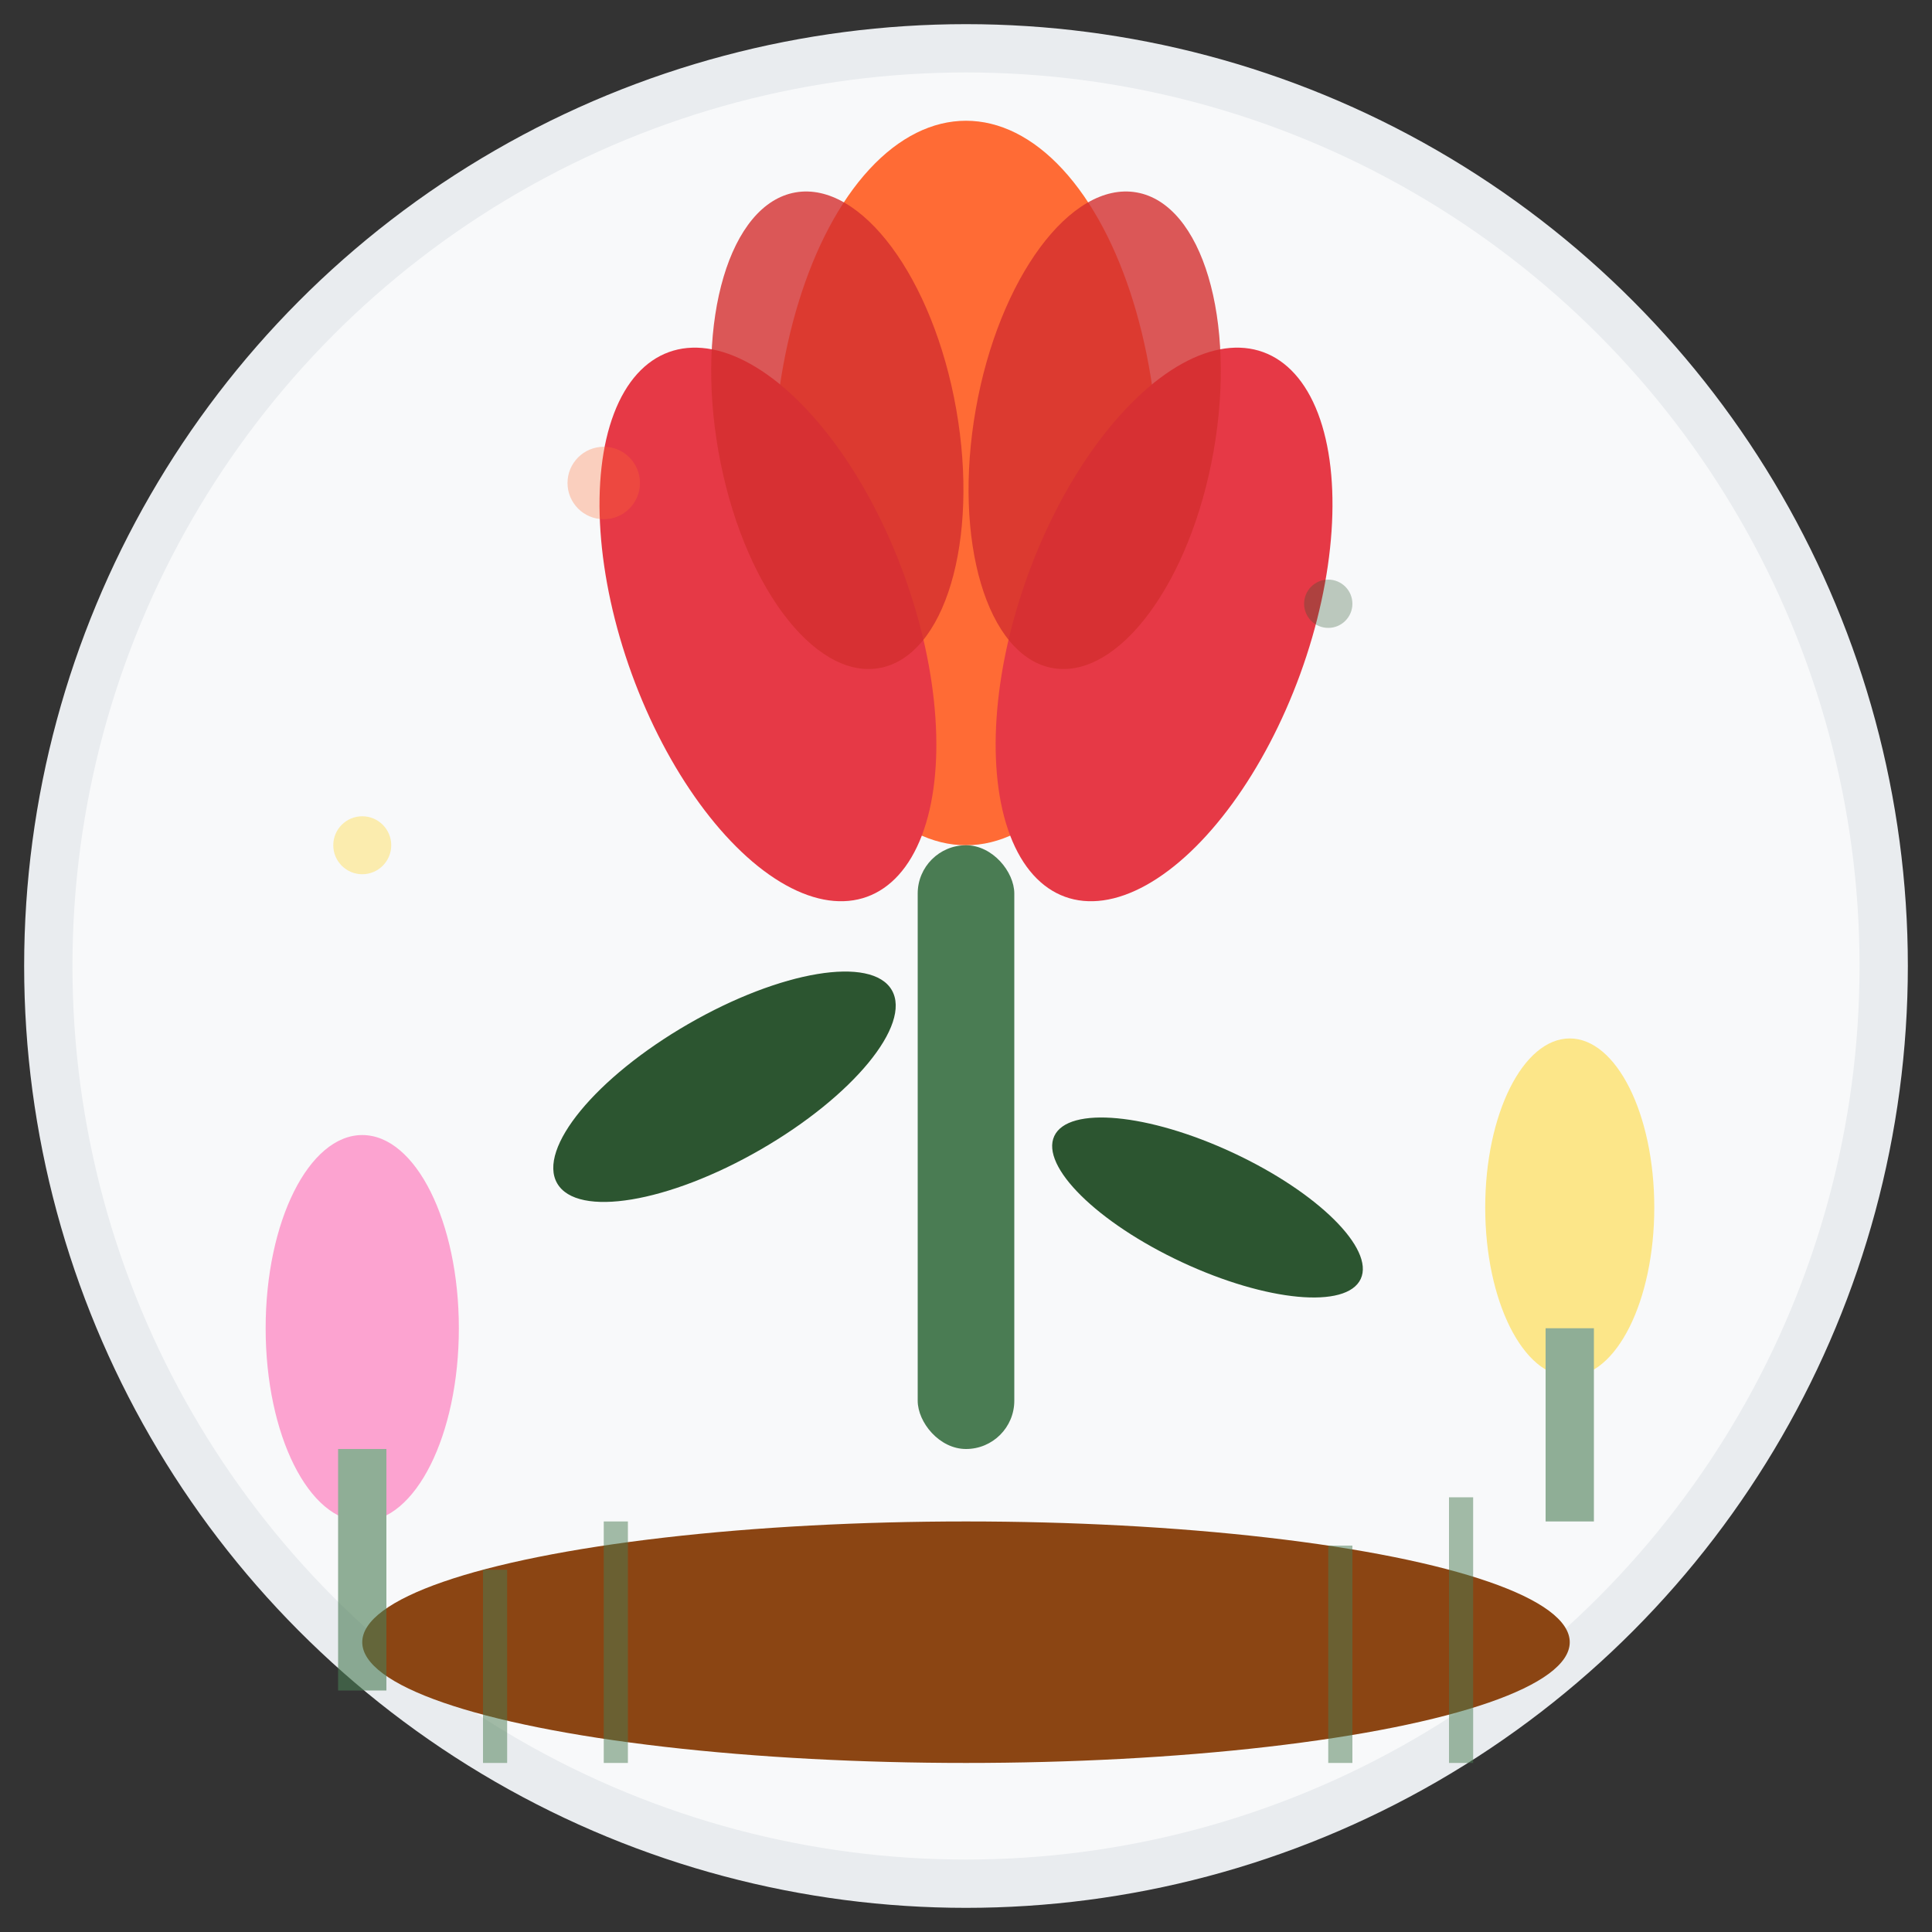 <svg width="80" height="80" viewBox="0 0 80 80" fill="none" xmlns="http://www.w3.org/2000/svg">
  <rect x="0" y="0" width="80" height="80" fill="#333333" stroke="none"/>
  <!-- Background circle -->
  <circle cx="40" cy="40" r="38" fill="#f8f9fa" stroke="#e9ecef" stroke-width="2"/>
  
  <!-- Tulip flower petals -->
  <g transform="translate(40, 25)">
    <!-- Center petal -->
    <ellipse cx="0" cy="-5" rx="8" ry="15" fill="#FF6B35"/>
    <!-- Left petal -->
    <ellipse cx="-8" cy="-2" rx="6" ry="12" fill="#e63946" transform="rotate(-20)"/>
    <!-- Right petal -->
    <ellipse cx="8" cy="-2" rx="6" ry="12" fill="#e63946" transform="rotate(20)"/>
    <!-- Back petals (darker) -->
    <ellipse cx="-4" cy="-8" rx="5" ry="10" fill="#d32f2f" transform="rotate(-10)" opacity="0.8"/>
    <ellipse cx="4" cy="-8" rx="5" ry="10" fill="#d32f2f" transform="rotate(10)" opacity="0.8"/>
  </g>
  
  <!-- Tulip stem -->
  <rect x="38" y="35" width="4" height="25" fill="#4a7c53" rx="2"/>
  
  <!-- Leaves -->
  <ellipse cx="30" cy="45" rx="8" ry="3" fill="#2c5530" transform="rotate(-30 30 45)"/>
  <ellipse cx="50" cy="50" rx="7" ry="2.5" fill="#2c5530" transform="rotate(25 50 50)"/>
  
  <!-- Ground/soil -->
  <ellipse cx="40" cy="68" rx="25" ry="5" fill="#8B4513"/>
  
  <!-- Additional decorative tulips -->
  <g transform="translate(15, 55)" opacity="0.6">
    <ellipse cx="0" cy="0" rx="4" ry="8" fill="#FF69B4"/>
    <rect x="-1" y="5" width="2" height="10" fill="#4a7c53"/>
  </g>
  
  <g transform="translate(65, 50)" opacity="0.6">
    <ellipse cx="0" cy="0" rx="3.5" ry="7" fill="#FFD93D"/>
    <rect x="-1" y="5" width="2" height="8" fill="#4a7c53"/>
  </g>
  
  <!-- Small grass elements -->
  <rect x="20" y="65" width="1" height="8" fill="#4a7c53" opacity="0.5"/>
  <rect x="25" y="63" width="1" height="10" fill="#4a7c53" opacity="0.5"/>
  <rect x="55" y="64" width="1" height="9" fill="#4a7c53" opacity="0.5"/>
  <rect x="60" y="62" width="1" height="11" fill="#4a7c53" opacity="0.5"/>
  
  <!-- Decorative dots -->
  <circle cx="25" cy="20" r="1.5" fill="#FF6B35" opacity="0.3"/>
  <circle cx="55" cy="25" r="1" fill="#2c5530" opacity="0.3"/>
  <circle cx="15" cy="35" r="1.2" fill="#FFD93D" opacity="0.4"/>
</svg>
